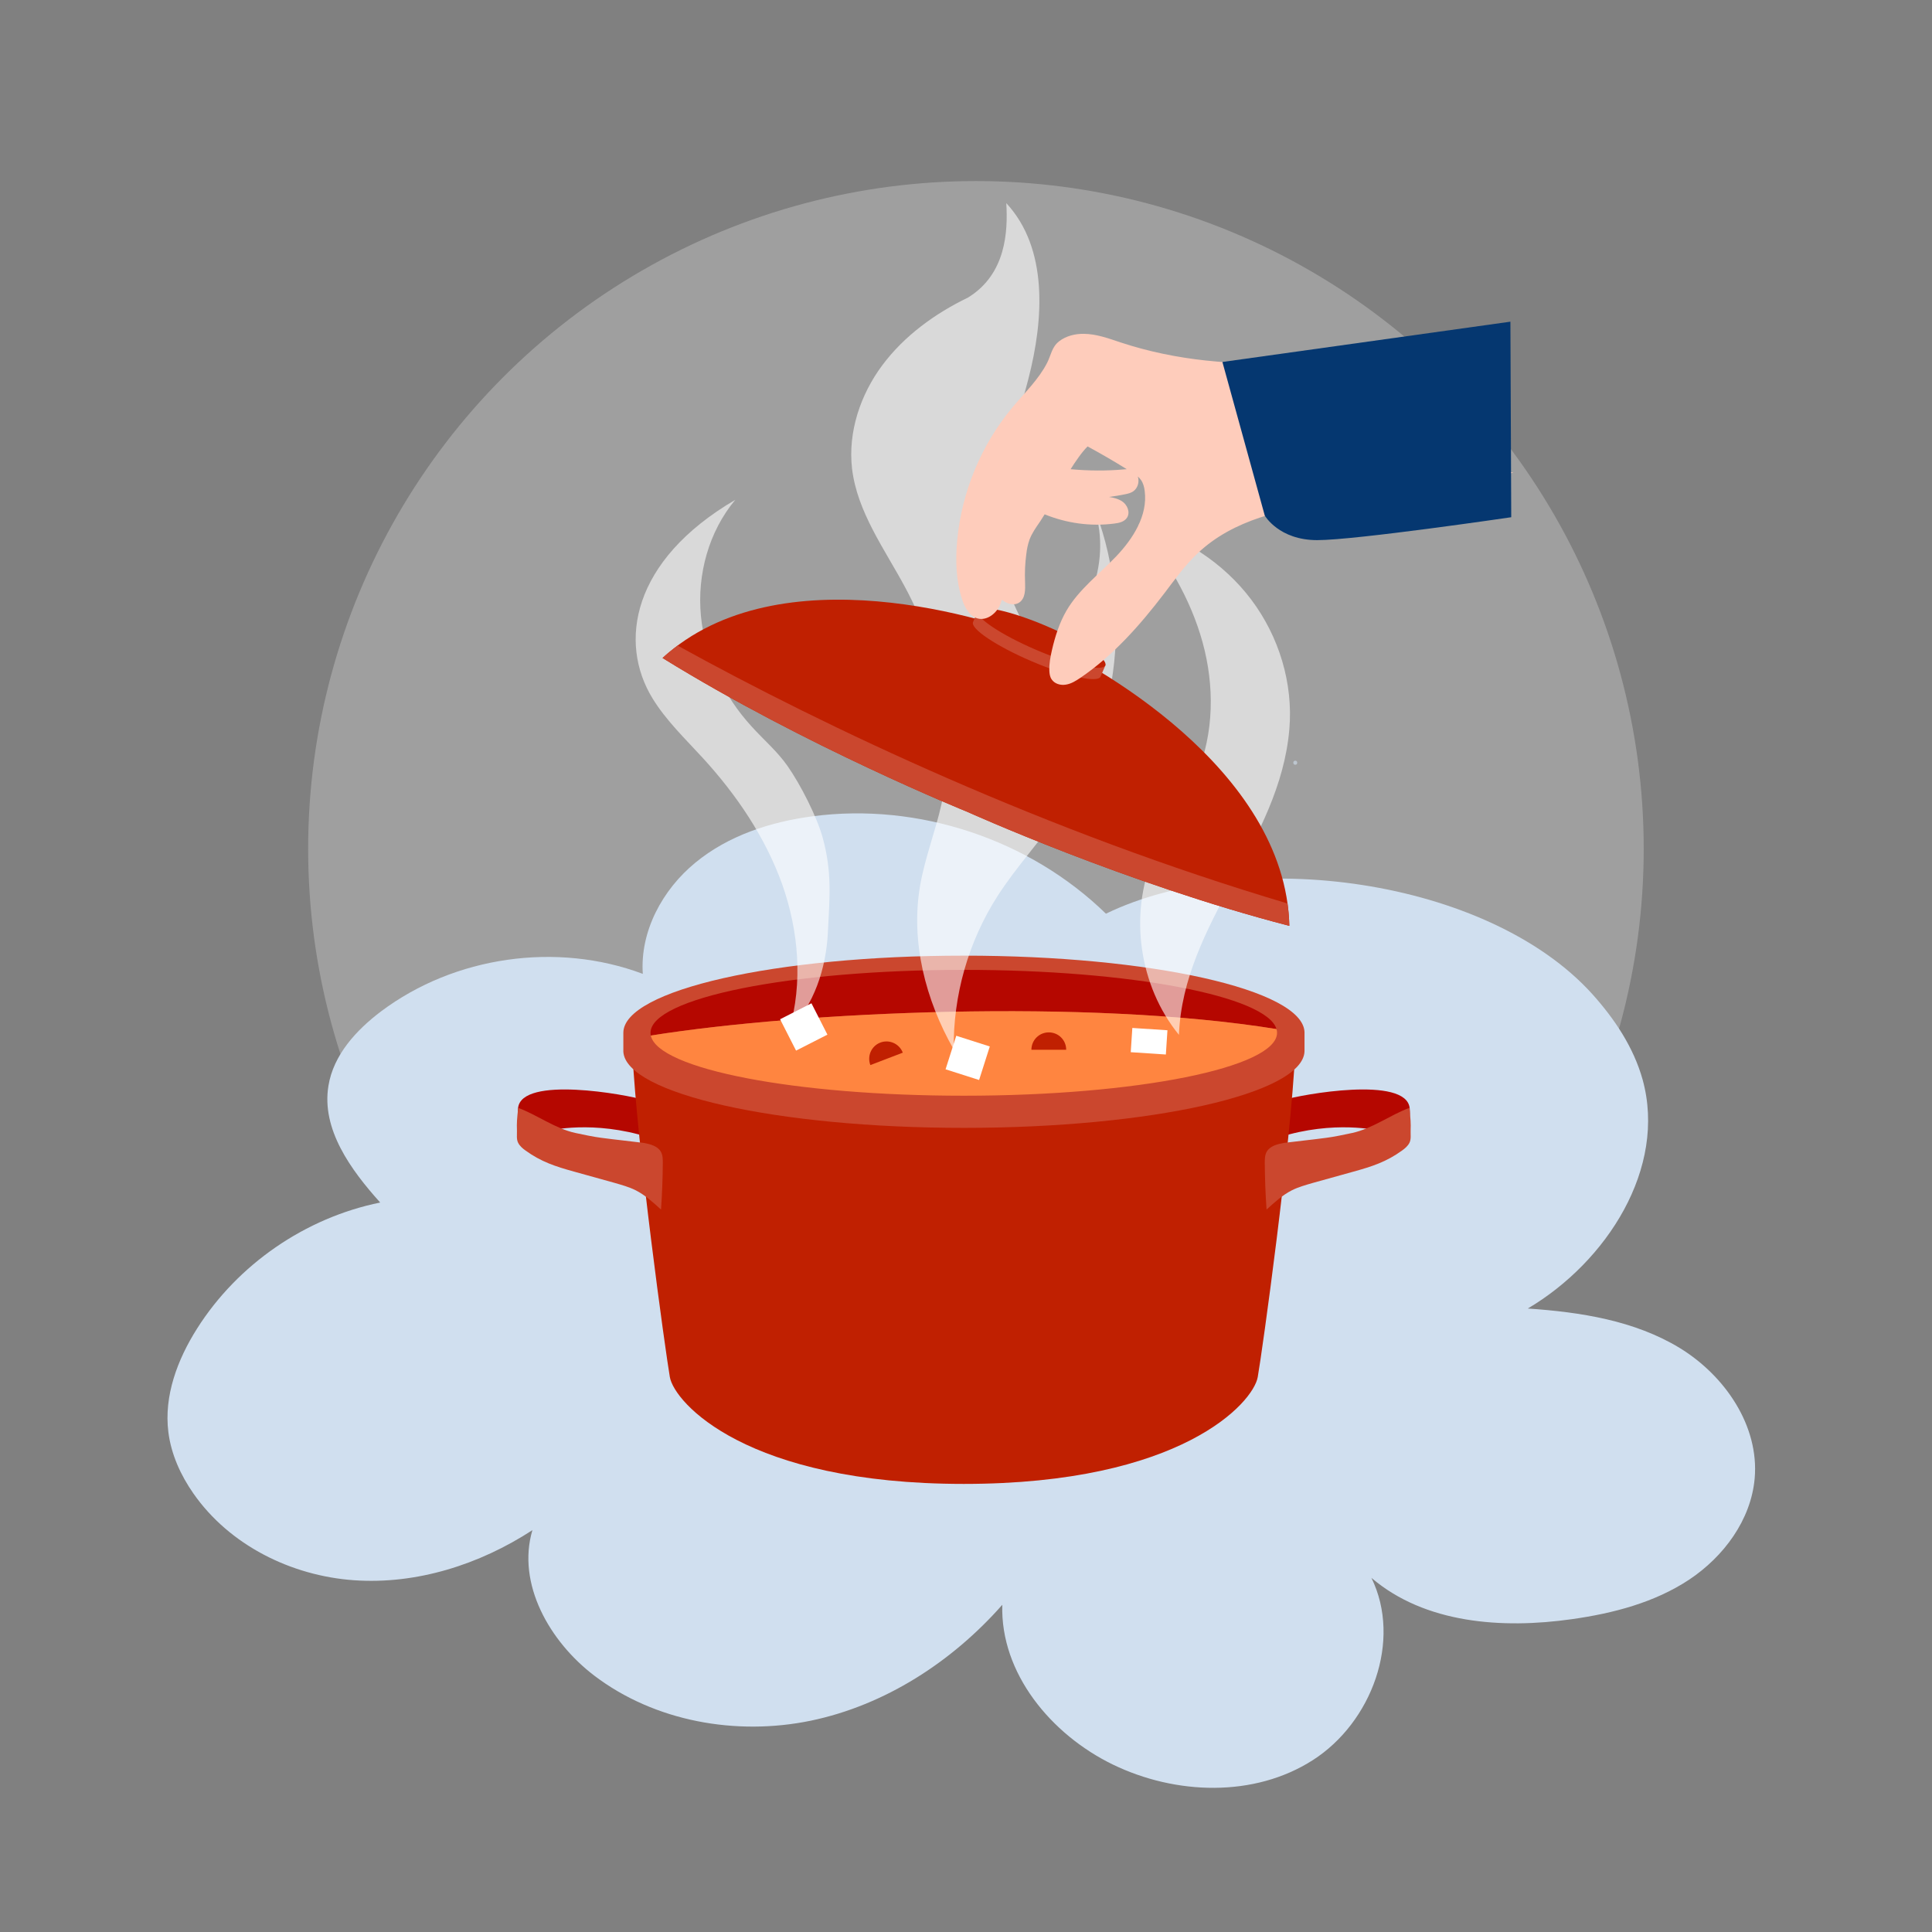 <svg xmlns="http://www.w3.org/2000/svg" xmlns:xlink="http://www.w3.org/1999/xlink" id="Layer_1" x="0px" y="0px" viewBox="0 0 1400 1400" style="enable-background:new 0 0 1400 1400;" xml:space="preserve"><rect x="0" y="0" width="1400" height="1400" fill="#808080" stroke="none"/><style type="text/css">	.st0{fill:#9F9F9F;}	.st1{fill:#D0DFEF;}	.st2{fill:#B50700;}	.st3{fill:#C02001;}	.st4{fill:#CB472E;}	.st5{fill:#FF8540;}	.st6{fill:#FFFFFF;}	.st7{opacity:0.6;}	.st8{fill:#FECCBB;}	.st9{fill:#053770;}</style><g>	<circle class="st0" cx="707.2" cy="615.1" r="483.9"></circle>	<g>		<g>			<path class="st1" d="M801.4,662.1c-55.3-53.9-135.9-80.7-212.5-70.6c-30.6,4-61.2,14-85,33.6c-23.9,19.6-40.2,49.8-38.1,80.6    c-62.4-23.4-136.4-12.8-189.7,27.2c-18,13.6-34.5,31.6-38.1,53.9c-5.2,31.5,16.1,60.8,37.5,84.6c-54.2,11-103.3,44.8-132.8,91.5    c-14.1,22.3-24,48.6-20.7,74.8c2,16.1,8.9,31.3,18.2,44.6c26.1,37.4,70.8,59.6,116.3,62.8c45.4,3.2,91.1-11.4,129.3-36.3    c-11.5,38.9,12.5,80.8,44.8,105.4c43.8,33.3,102.9,43.8,156.8,32.7c53.9-11.2,102.5-42.7,138.9-84c-1.5,49.6,35.4,94,80,115.7    c45.5,22.1,102.6,24.1,145.1-3.2c42.6-27.3,64.6-86.6,42.4-132c38.8,33.1,94.8,37.1,145.3,29.9c29.8-4.2,59.8-12,84.9-28.6    c25.1-16.7,44.8-43.3,47.5-73.3c3.4-38.2-21.6-74.6-54.3-94.6c-32.7-19.9-71.9-26-110.1-28.6c57.3-33.9,100.9-101.8,83.2-165.9    c-6.5-23.3-20.3-44-36.5-62C1078.1,636.5,902.9,612.9,801.4,662.1z"></path>		</g>		<path class="st2" d="M467.2,797.2c-13.1-4.1-89.4-17.9-91.8,5.8c-2.4,23.8,22.6,16.3,22.6,16.3s31.9-7.9,72.2,4.9   C470.1,808.3,467.2,797.2,467.2,797.2z"></path>		<path class="st2" d="M929.7,797.2c13.1-4.1,89.4-17.9,91.8,5.8c2.4,23.8-22.6,16.3-22.6,16.3s-31.9-7.9-72.2,4.9   C926.7,808.3,929.7,797.2,929.7,797.2z"></path>		<g>			<path class="st3" d="M698.4,794.1c0,0-191.2,2.2-240.2-32.7c3.3,68.7,24,218,27.2,236.5c3.3,18.5,55.4,77.4,213,77.4    c157.5,0,209.7-58.8,213-77.4c3.3-18.5,24-167.8,27.2-236.5C889.6,796.3,698.4,794.1,698.4,794.1z"></path>			<path class="st4" d="M945.3,748.4C945.3,748.4,945.3,748.4,945.3,748.4v-0.5h0c-1.2-30.7-111.2-55.4-246.8-55.4    c-136.3,0-246.8,25-246.8,55.9v13.7h0c1.8,30.5,111.6,55.2,246.8,55.2c135.7,0,245.8-24.8,246.8-55.5h0l0-0.3c0,0,0-0.1,0-0.1    c0,0,0-0.1,0-0.1L945.3,748.4C945.3,748.4,945.3,748.4,945.3,748.4z"></path>			<g>				<path class="st2" d="M925,745.7c-7-23.9-105.8-42.9-226.6-42.9c-125.4,0-227,20.4-227,45.6c0,0.7,0.1,1.3,0.2,2     C581.2,732.9,788.1,723.6,925,745.7z"></path>				<path class="st5" d="M471.6,750.4c5.1,24.3,104.7,43.6,226.8,43.6c125.4,0,227-20.4,227-45.6c0-0.9-0.1-1.8-0.4-2.7     C788.1,723.6,581.2,732.9,471.6,750.4z"></path>			</g>		</g>		<g>			<path class="st4" d="M930.3,828.2c-4.7,0.9-10,2.2-12.4,6.4c-1.4,2.5-1.4,5.5-1.4,8.3c0.1,11.2,0.5,22.4,1.3,33.6    c5.7-5.2,11.5-10.5,18.4-14c4.8-2.4,10-3.8,15.1-5.3c9.8-2.7,19.7-5.5,29.5-8.2c13.4-3.7,23.9-7.1,35.2-15.3    c2.1-1.5,4.1-3.2,5.3-5.5c1.4-2.7,0.8-5.9,0.9-9c0.2-5.3,0-8.1-0.9-16.4c-14.2,5.3-26.7,15-41.5,18.2c-5,1.1-13.7,2.9-18.7,3.5    C949.9,826,941.3,826.8,930.3,828.2"></path>		</g>		<g>			<path class="st4" d="M466.5,828.2c4.7,0.9,10,2.2,12.4,6.4c1.4,2.5,1.4,5.5,1.4,8.3c-0.1,11.2-0.5,22.4-1.3,33.6    c-5.7-5.2-11.5-10.5-18.4-14c-4.8-2.4-10-3.8-15.1-5.3c-9.8-2.7-19.7-5.5-29.5-8.2c-13.4-3.7-23.9-7.1-35.2-15.3    c-2.1-1.5-4.1-3.2-5.3-5.5c-1.4-2.7-0.8-5.9-0.9-9c-0.2-5.3,0-8.1,0.9-16.4c14.2,5.3,26.7,15,41.5,18.2c5,1.1,13.7,2.9,18.7,3.5    C447,826,455.5,826.8,466.5,828.2"></path>		</g>					<rect x="569.6" y="731.6" transform="matrix(0.891 -0.454 0.454 0.891 -274.378 345.336)" class="st6" width="25.5" height="25.5"></rect>					<rect x="688" y="753.7" transform="matrix(0.953 0.304 -0.304 0.953 266.405 -176.871)" class="st6" width="25.5" height="25.5"></rect>					<rect x="819.8" y="745.6" transform="matrix(0.998 6.565493e-02 -6.565493e-02 0.998 51.324 -53.038)" class="st6" width="25.5" height="17.6"></rect>		<path class="st3" d="M760,748.1c-7,0-12.6,5.6-12.6,12.6h25.2C772.6,753.7,767,748.1,760,748.1z"></path>		<path class="st3" d="M637.9,755.5c-6.5,2.5-9.7,9.8-7.2,16.3l23.5-9C651.7,756.3,644.4,753,637.9,755.5z"></path>		<g class="st7">			<g>				<path class="st1" d="M938.6,554.2c1.9,0,1.9-3,0-3C936.7,551.2,936.7,554.2,938.6,554.2L938.6,554.2z"></path>			</g>		</g>		<g>			<g class="st7">				<path class="st6" d="M532.8,362.2c-75.4,44.1-84.6,103.6-60,143.8c9.9,16.2,23.9,29.5,36.7,43.5c24.3,26.6,45,57.1,57.2,91     c12.1,34,15.2,71.7,5.1,106.3c18.1-18.6,26.8-44.9,28.1-70.9s3.1-43.7-3.7-68.7c-4.2-15.4-16.3-39-25.5-52.1     c-7.4-10.6-17.3-19-26-28.6c-20.2-22.1-34-50.5-36.8-80.4C505.1,416.3,513.6,385.2,532.8,362.2"></path>			</g>			<g class="st7">				<path class="st6" d="M701.5,215.6c-24,11.6-46.2,27.7-62.1,49s-25,48.4-22,74.8c3.7,31.6,23.6,58.4,38.6,86.4     c25.6,47.8,37.9,104.1,26.2,157c-4.4,19.7-11.9,38.7-15.4,58.6c-7.1,40.7,3.8,83.2,24.3,119.1c-0.5-39.1,10.6-78.2,31.7-111.1     c13.6-21.2,31-39.8,45.2-60.6c43.9-64.4,53.1-151.1,23.9-223.3c14.7,38.8-2,86.9-37.6,108.2c-13.1-21.1-25.2-43.4-29.7-67.8     c-8.1-44,9.4-88,20.6-131.3c11.2-43.3,14.4-94.6-16-127.4C730.4,167.6,729.1,198.6,701.5,215.6z"></path>			</g>			<g class="st7">				<path class="st6" d="M854.3,749.9c-28.8-35.3-36.2-86.7-18.7-128.7c8.7-20.8,22.9-39,31.6-59.9c12.6-30.1,12.9-64.5,4.2-96     s-25.8-60.1-46.7-85.2c32.3,8.5,61.9,27.7,82,54.4c20.1,26.7,30.5,60.7,27.6,94C927.4,609.9,857.5,668.5,854.3,749.9z"></path>			</g>		</g>		<g>			<g>				<path class="st3" d="M754.2,463.9c-34.9-14.9-189.5-64.4-274.1,12.9C583.7,540.9,701,588.3,701,588.3s115.3,52.1,233.3,82.6     C931.7,556.3,789.1,478.8,754.2,463.9z"></path>				<path class="st4" d="M491,467.8c-3.7,2.8-7.4,5.7-10.9,9C583.7,540.9,701,588.3,701,588.3s115.3,52.1,233.3,82.6     c-0.1-5.5-0.6-10.9-1.3-16.2C758.9,603,598.5,527.2,491,467.8z"></path>			</g>			<g>				<path class="st4" d="M708.8,442.2l-3.7,8.6c-2,4.8,17,17.5,42.5,28.4c25.5,10.9,47.9,15.9,49.9,11.1l3.7-8.6L708.8,442.2z"></path>				<ellipse transform="matrix(0.393 -0.919 0.919 0.393 33.428 974.643)" class="st3" cx="755" cy="462" rx="9.4" ry="50.3"></ellipse>			</g>		</g>		<g>			<g>				<path class="st8" d="M1089,237c-38.6,10.4,13,1.5-26.4,8.7c-82.8,15.3-168.8,29.4-250.7,2.4c-8.6-2.9-17.4-6.1-26.5-6.2     c-6.2-0.1-12.9,1.5-17.9,5.4c-5.3,4.1-5.8,9.8-8.7,15.6c-6.2,12.1-16.3,21.7-24.9,32c-22.8,27.2-37,61.4-40.3,96.8     c-1.3,14.3-0.9,29,3.6,42.7c1.9,5.9,5.3,12.2,11.4,13.8c6.9,1.7,13.8-4,16.4-10.6c0.4-1,0.7-2,1-3c3.7,3,8.7,4.6,12.6,2     c4.5-3,4.4-9.5,4.2-14.9c-0.3-6.7,0-13.4,0.9-20.1c0.4-3.6,1.1-7.1,2.3-10.5c1.8-4.8,4.8-9,7.7-13.2c1.1-1.7,2.2-3.4,3.3-5.2     c15.9,6.5,33.4,8.9,50.4,6.7c3.5-0.4,7.4-1.3,9.3-4.3c2.5-3.9,0.2-9.4-3.7-11.9c-2.8-1.8-6.1-2.6-9.4-3.1     c3.9-0.5,7.7-1.1,11.5-1.9c2.1-0.4,4.2-0.9,6-2.1c3.4-2.3,4.7-7,3.4-10.8c0.9,0.8,1.7,1.6,2.3,2.5c1.6,2.3,2.4,5.2,2.7,8     c2.3,17.7-8.4,34.5-20.7,47.4c-12.3,12.9-27,23.9-36,39.3c-5.1,8.8-8.2,18.6-10.5,28.5c-1.1,4.9-2.1,9.9-1.9,15     c0.1,2.2,0.4,4.4,1.6,6.2c2.1,3.3,6.5,4.6,10.4,3.9c3.9-0.6,7.3-2.8,10.6-5c23.8-16.2,43.1-38.1,60.6-61     c7.6-10,15-20.4,24.2-29.1c26.2-24.9,62.4-31.9,96.7-37.5c41.2-6.7,82.4-13.4,123.6-20.2c28.7-4.7-28.6,7.2,0.4,6.5     C1089.1,309.4,1090.3,277.2,1089,237z M775.8,340c1.8-2.9,3.7-5.7,5.7-8.5c2-2.8,4.2-5.6,6.6-8c9.6,5.2,19.1,10.7,28.4,16.5     c-0.5,0-1.1,0.1-1.6,0.1C802,341.3,788.9,341.2,775.8,340z"></path>			</g>		</g>		<path class="st9" d="M885.8,262.3l30.7,111.3c0,0,10.2,17.8,38,17.8c27.8,0,140.6-16.6,140.6-16.6l-0.6-141.7L885.8,262.3z"></path>	</g></g></svg>